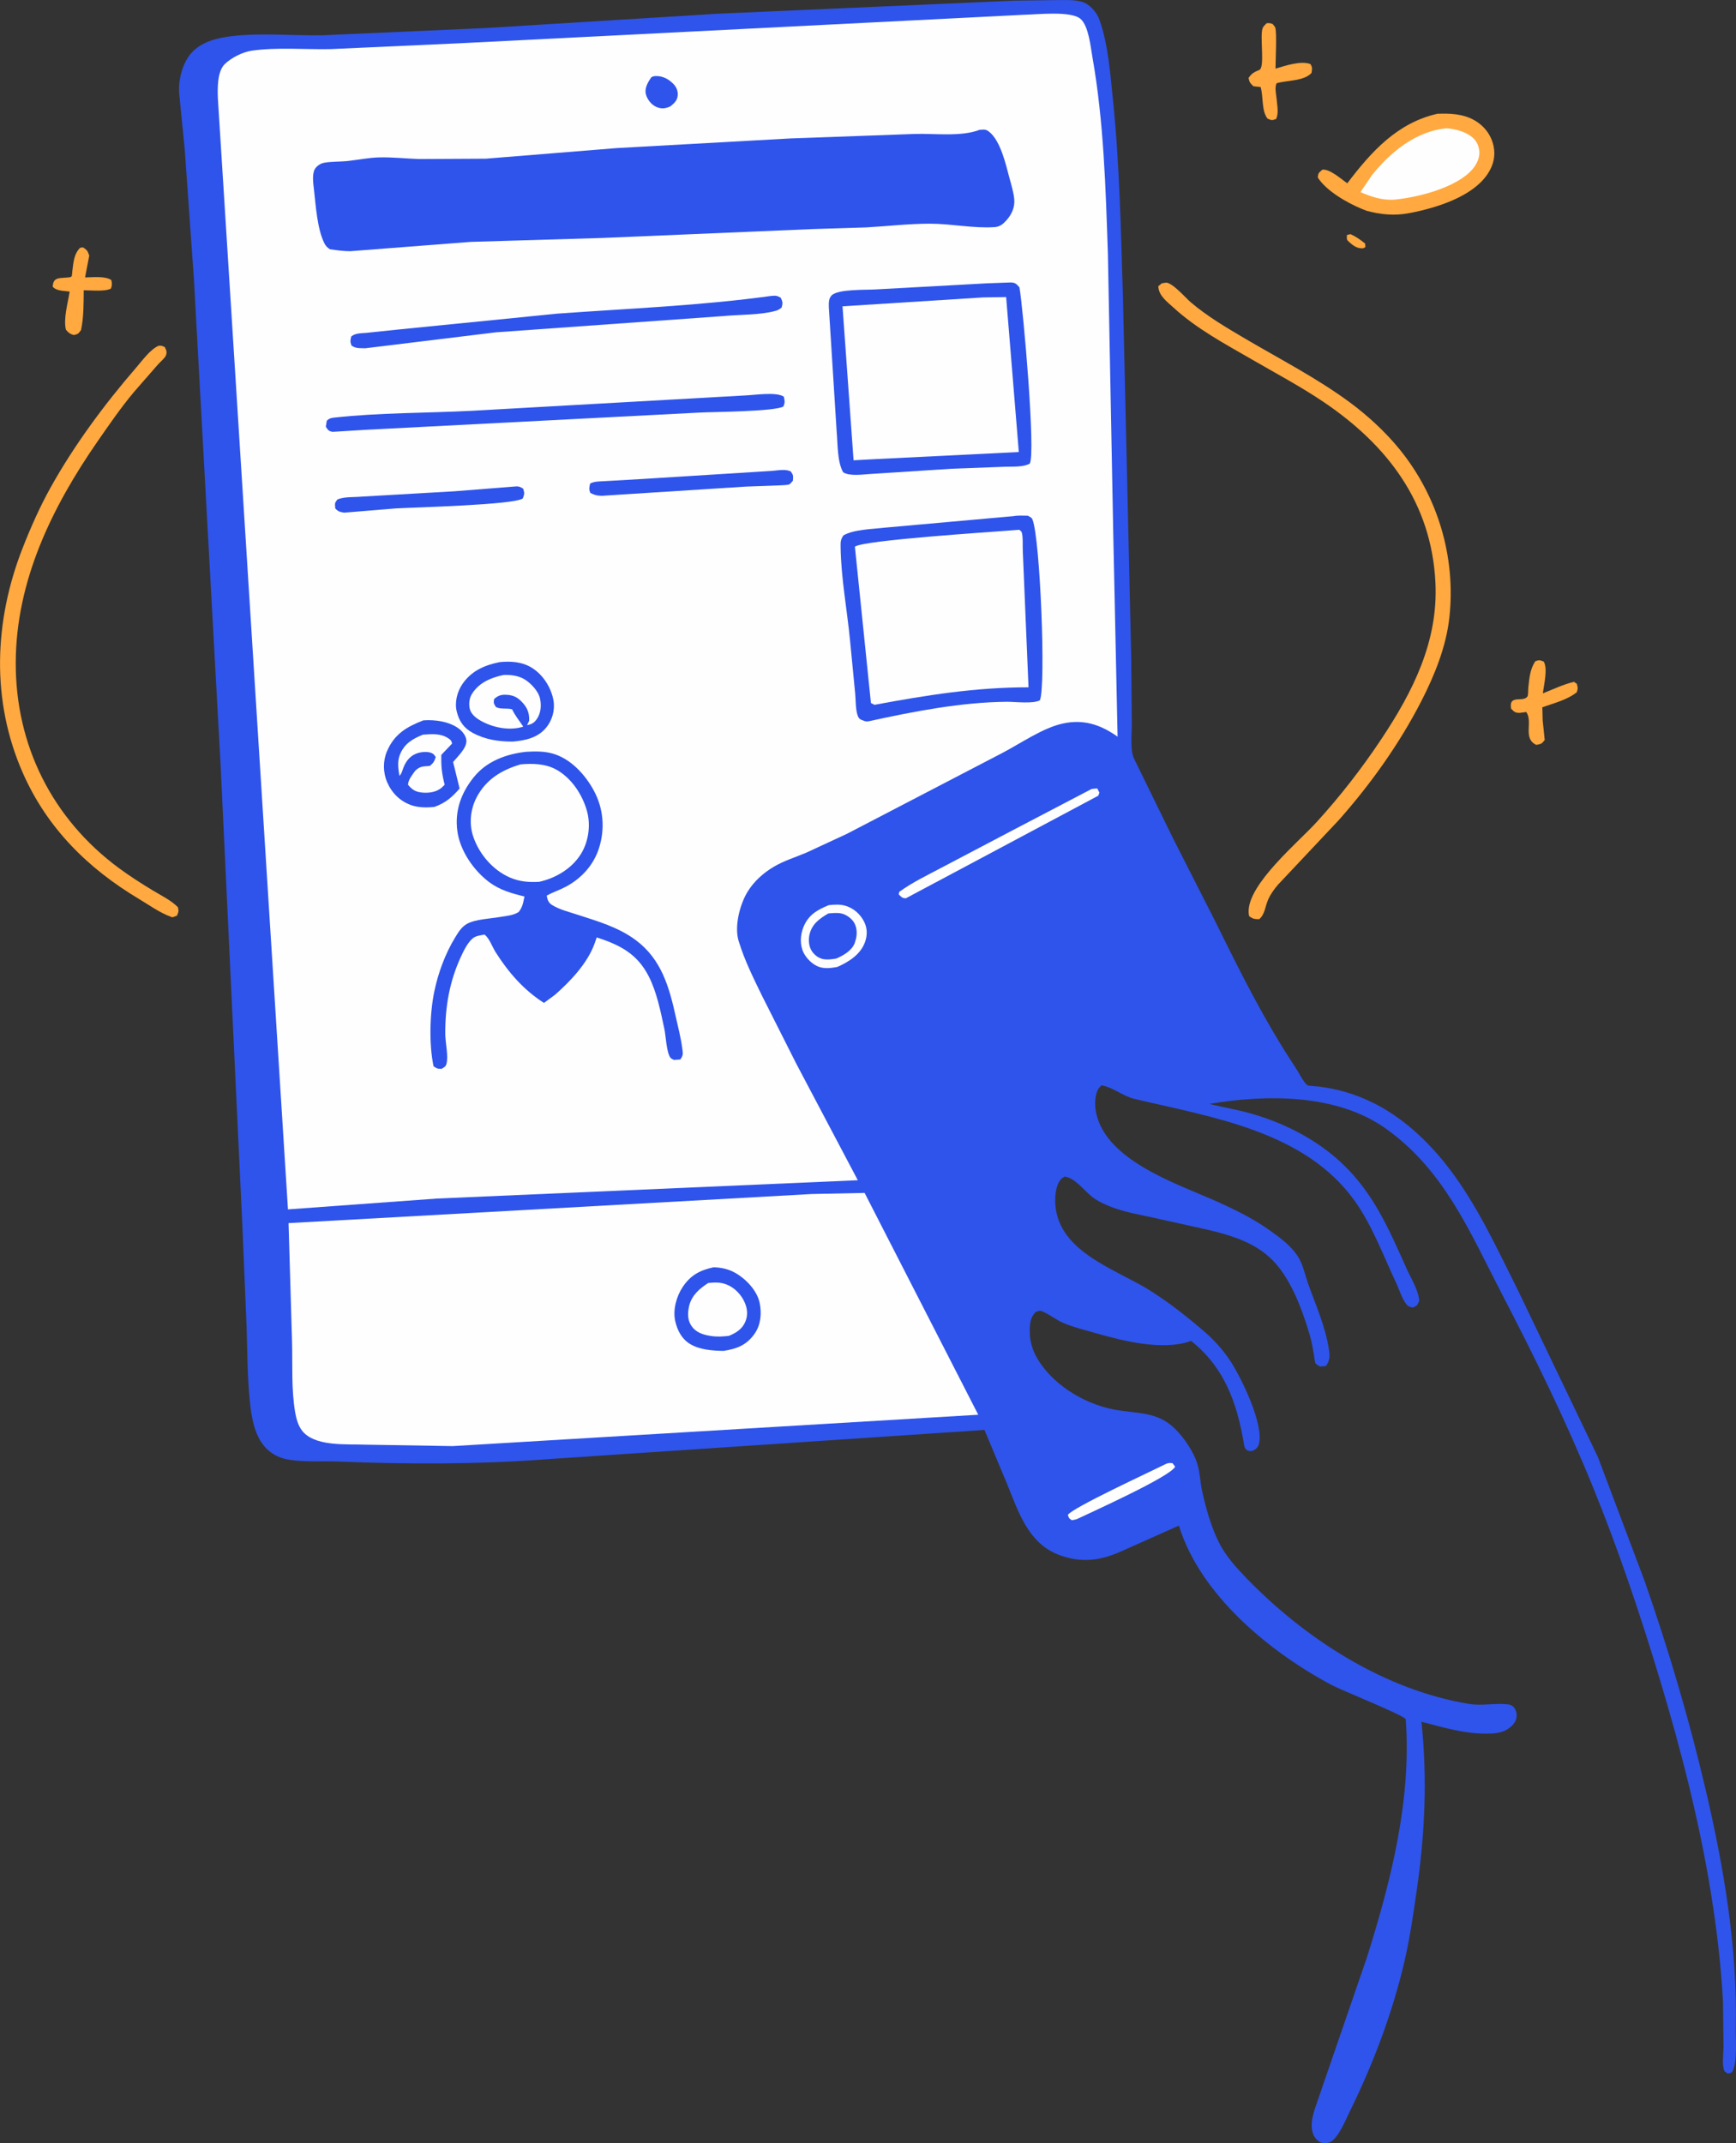 <svg width="324" height="400" viewBox="0 0 324 400" fill="none" xmlns="http://www.w3.org/2000/svg">
<rect x="0" y="0" width="324" height="400" fill="#333333" stroke="none"/>
<g clip-path="url(#clip0_954_35)">
<path d="M251.386 43.853L252.058 43.701C253.088 44.157 253.901 44.755 254.78 45.45L254.834 46.112C254.487 46.308 254.541 46.34 254.151 46.34C253.11 46.34 252.296 45.645 251.581 44.961C251.255 44.624 251.396 44.288 251.386 43.853Z" fill="#FFA940"/>
<path d="M14.954 46.242L15.497 46.166C16.299 46.709 16.321 46.785 16.657 47.698L15.876 51.781C17.254 51.748 19.672 51.488 20.778 52.27C20.919 52.997 20.941 53.149 20.713 53.844C19.672 54.464 16.907 54.17 15.627 54.17C15.605 56.603 15.638 59.242 15.117 61.609C14.597 62.315 14.607 62.326 13.762 62.533C13.046 62.315 12.796 62.109 12.309 61.544C11.788 59.568 12.688 56.418 13.002 54.42C11.886 54.246 10.628 54.355 9.836 53.519C9.923 51.662 11.072 51.955 12.569 51.792C12.829 51.759 13.209 51.792 13.382 51.542C13.447 51.455 13.48 50.706 13.501 50.586C13.707 49.012 13.773 47.415 14.954 46.242Z" fill="#FFA940"/>
<path d="M286.565 123.393C287.335 123.143 287.346 123.186 288.116 123.469C288.907 124.805 288.148 127.791 287.953 129.398C289.862 128.649 291.77 127.726 293.755 127.248L294.286 127.617C294.503 128.367 294.514 128.443 294.286 129.192C292.486 130.626 290.013 131.234 287.855 131.994L287.92 134.459L288.3 138.108C287.693 138.858 287.693 138.825 286.728 139.02C284.136 137.793 286.153 134.785 284.862 132.884L283.68 133.037C282.802 133.058 282.628 132.874 282.021 132.255C281.544 129.474 284.385 131.212 285.101 129.931C285.22 129.702 285.209 128.671 285.231 128.388C285.426 126.64 285.535 124.87 286.565 123.393Z" fill="#FFA940"/>
<path d="M236.388 4.344C236.897 4.279 237.027 4.322 237.505 4.464C237.667 4.692 237.895 4.876 238.003 5.137C238.34 5.984 238.047 11.588 238.058 12.815C239.869 12.272 242.807 11.262 244.586 11.968C244.976 12.663 244.89 12.804 244.781 13.608C243.361 15.172 240.237 14.954 238.253 15.541C237.873 16.334 238.177 17.582 238.264 18.473C238.35 19.7 238.708 21.123 238.155 22.22C237.342 22.48 237.364 22.48 236.572 22.144C235.422 20.721 235.802 18.017 235.281 16.247L233.926 16.095C233.308 15.476 233.199 15.4 233.026 14.553C233.601 13.684 234.089 13.445 235.032 13.054C236.16 12.587 235.021 6.407 235.704 5.137C235.867 4.833 236.16 4.605 236.388 4.344Z" fill="#FFA940"/>
<path d="M29.595 64.531C30.115 64.466 30.31 64.552 30.766 64.791C31.059 65.4 31.21 65.693 30.95 66.377C30.787 66.801 29.822 67.637 29.497 68.006L24.986 73.175C22.535 76.108 20.398 79.225 18.219 82.363C9.717 94.624 2.993 108.384 2.939 123.621C2.874 139.042 9.727 152.78 22.144 161.979C24.216 163.51 26.395 164.9 28.608 166.236C30.169 167.181 31.904 168.006 33.206 169.309C33.39 170.091 33.336 170.146 33.021 170.895L32.186 171.199L31.904 171.101C29.844 170.363 27.838 168.918 25.962 167.789C16.397 162.076 8.784 154.54 4.251 144.233C-1.692 130.723 -1.106 115.899 4.219 102.291C5.715 98.48 7.428 94.603 9.424 91.019C13.827 83.102 19.488 75.456 25.409 68.614C26.536 67.322 28.022 65.215 29.595 64.531Z" fill="#FFA940"/>
<path d="M268.27 21.232C270.624 21.145 273.009 21.232 275.124 22.415C276.989 23.469 278.312 25.163 278.757 27.27C279.147 29.138 278.714 30.832 277.683 32.407C274.885 36.707 268.086 38.782 263.336 39.715L262.902 39.791C260.245 40.302 257.697 40.041 255.105 39.357L254.172 38.988C251.505 37.902 247.481 35.61 245.942 33.112C246.05 32.222 246.137 32.255 246.82 31.657C248.251 31.538 250.258 33.384 251.451 34.209C255.94 28.291 260.788 22.926 268.27 21.232Z" fill="#FFA940"/>
<path d="M269.875 23.936C271.491 24.023 273.389 24.533 274.679 25.532C275.504 26.173 275.959 27.085 276.089 28.117C276.241 29.377 275.612 30.658 274.809 31.592C271.838 35.024 264.724 36.816 260.354 37.25C258.033 37.446 255.994 36.74 253.901 35.86L256.049 32.7C259.551 28.334 264.204 24.555 269.875 23.936Z" fill="#FEFEFE"/>
<path d="M216.857 52.867L217.648 52.748C218.874 52.802 221.227 55.539 222.192 56.375C225.283 59.025 229.013 61.218 232.527 63.282C239.034 67.105 245.79 70.58 251.884 75.065C255.279 77.574 258.521 80.56 261.2 83.84C268.325 92.593 271.719 103.899 270.515 115.15C269.93 120.634 267.772 125.967 265.277 130.843C261.178 138.825 255.799 146.362 249.856 153.063L238.524 165.106C237.808 165.943 237.125 166.877 236.68 167.897C236.138 169.103 236.073 170.689 235.01 171.546C234.078 171.525 233.937 171.525 233.156 171.014C233.069 170.656 233.048 170.645 233.037 170.211C232.885 164.976 242.341 157.168 245.757 153.399C250.171 148.545 254.151 143.43 257.784 137.967C263.716 129.062 268.444 119.689 267.902 108.71C267.164 93.886 259.063 83.178 247.124 75.087C242.797 72.155 238.144 69.689 233.622 67.072C228.569 64.151 223.363 61.381 219.026 57.417C217.789 56.288 216.249 55.18 216.174 53.421L216.857 52.867Z" fill="#FFA940"/>
<path d="M189.42 0.119L197.044 0.022C198.605 0.033 200.503 -0.119 202.011 0.369C203.42 0.825 204.689 2.281 205.177 3.649C206.804 8.156 207.205 13.673 207.693 18.408C208.973 30.778 209.19 43.006 209.58 55.419L211.131 122.991L211.239 135.176C211.25 136.979 210.871 140.085 211.684 141.649L218.993 156.581L226.855 172.046C231.464 181.397 236.008 190.541 241.788 199.24C242.352 200.098 243.241 201.911 243.99 202.53C244.163 202.672 245.692 202.726 246.028 202.769C249.607 203.215 252.719 204.116 255.973 205.669C261.536 208.33 266.438 212.869 270.19 217.724C275.655 224.772 279.332 232.895 283.312 240.823L298.223 271.916L306.942 295.059C311.388 307.787 315.205 320.678 318.285 333.797C321.723 348.425 324.282 363.412 323.957 378.486C323.913 380.408 324.293 384.948 323.328 386.577C323.111 386.935 322.85 386.892 322.471 386.99L321.875 386.577C321.311 385.404 321.658 383.373 321.668 382.048L321.571 373.599C321.213 366.757 320.389 359.894 319.294 353.128C317.114 339.715 313.698 326.423 309.783 313.423C306.117 301.26 302.018 289.075 297.214 277.313C292.237 265.139 286.467 253.323 280.405 241.67C274.408 230.137 269.648 218.451 258.619 210.61C249.488 204.116 236.323 204.214 225.727 206.027C228.363 206.668 231.041 207.113 233.644 207.863C239.337 209.503 244.857 212.229 249.358 216.116C256.016 221.872 258.998 228.899 262.512 236.74C263.336 238.575 264.735 240.769 264.876 242.756C264.507 243.647 264.54 243.625 263.683 244.038C263.087 243.875 262.826 243.864 262.436 243.354C261.612 242.268 261.146 240.628 260.549 239.379C258.174 234.329 256.07 228.638 252.828 224.109C243.491 211.077 226.205 208.514 211.727 205.083C209.537 204.561 207.78 202.921 205.568 202.552L205.09 203.073C204.375 204.029 204.31 205.951 204.472 207.081C205.806 216.203 218.95 220.667 226.085 223.784C229.816 225.413 233.763 227.302 237.071 229.681C238.904 230.995 240.877 232.439 242.135 234.34C243.187 235.925 243.469 237.619 244.076 239.379C245.551 243.582 247.427 247.611 248.056 252.074C248.219 253.236 248.143 254.007 247.46 254.941L246.343 255.028C246.083 254.844 245.746 254.724 245.551 254.474C245.389 254.268 245.302 253.312 245.258 253.019C245.041 251.738 244.825 250.478 244.467 249.229C243.209 244.939 241.528 240.269 238.806 236.685C235.509 232.352 230.781 230.81 225.695 229.572L214.981 227.194C212.41 226.64 209.754 226.173 207.292 225.206C206.077 224.729 204.906 224.196 203.865 223.393C202.303 222.187 200.688 219.852 198.692 219.581C198.432 219.755 198.172 219.896 197.955 220.146C197.001 221.264 196.849 223.49 196.968 224.902C197.662 233.645 208.17 236.859 214.33 240.66C218.028 242.941 221.661 245.819 224.947 248.664C226.758 250.25 228.352 252.053 229.675 254.073C231.659 257.113 236.019 265.997 234.924 269.603C234.718 270.265 234.305 270.482 233.731 270.797C233.47 270.786 233.199 270.841 232.961 270.743C232.245 270.471 232.223 269.841 232.115 269.201C230.824 261.686 228.46 255.148 222.301 250.25L222.019 250.348C216.857 252.096 209.558 250.25 204.472 248.795C202.52 248.23 200.471 247.741 198.595 246.959C197.196 246.384 196.068 245.439 194.723 244.831C194.007 244.505 193.942 244.624 193.237 244.896C192.402 245.873 192.24 246.666 192.196 247.958L192.207 249.044C192.272 250.38 192.663 251.759 193.281 252.954C196.035 258.189 202.173 261.957 207.878 263.054C212.129 263.879 215.913 263.325 219.275 266.627C221.021 268.343 222.854 271.036 223.526 273.414C223.971 274.967 224.003 276.651 224.35 278.236C225.055 281.473 226.107 285.241 227.658 288.184C228.883 290.497 230.673 292.485 232.473 294.364C243.469 305.778 258.304 315.378 274.137 317.995C276.631 318.408 279.18 317.778 281.576 318.104C282.032 318.169 282.411 318.419 282.672 318.799C283.051 319.374 283.16 320.124 282.975 320.797C282.726 321.699 281.934 322.383 281.154 322.839C280.08 323.447 278.811 323.534 277.607 323.545C273.4 323.61 269.322 322.372 265.288 321.329C266.427 331.961 265.928 342.398 264.388 352.965C263.737 357.439 263.098 361.946 262.056 366.345C259.822 375.825 256.2 385.382 251.895 394.103C251.169 395.58 249.64 399.446 247.959 399.891C247.243 400.087 246.56 400.011 245.974 399.522C244.044 397.926 244.933 394.776 245.649 392.832L255.116 365.313C259.584 351.119 263.477 335.86 262.36 320.841C261.861 320.037 250.42 315.487 248.501 314.455C236.93 308.286 224.003 297.654 220.023 284.72L209.244 289.531C205.307 291.312 201.609 291.746 197.467 290.117C191.817 287.891 190.017 281.994 187.913 276.835L183.738 266.866L102.762 272.285C89.575 273.306 76.334 273.295 63.126 272.763C60.122 272.643 56.782 272.904 53.832 272.404C52.346 272.155 51.034 271.557 49.917 270.526C47.499 268.288 46.913 264.455 46.609 261.327C46.165 256.82 46.165 252.183 46.024 247.654L45.221 228.399L41.176 142.821L36.188 51.998L34.474 27.834L33.423 17.246C33.292 14.77 34.106 11.555 35.873 9.72C37.75 7.754 40.591 7.07 43.194 6.755C48.724 6.082 54.71 6.69 60.306 6.581L90.833 5.224L133.897 2.563L189.42 0.119Z" fill="#2F54EB"/>
<path d="M217.627 273.197C218.093 273.013 218.342 273.002 218.841 273.078L219.318 273.729C218.473 275.576 203.464 282.32 200.926 283.536L200.048 283.721C199.506 283.373 199.506 283.351 199.3 282.732C200.07 281.407 214.861 274.598 217.627 273.197Z" fill="#FEFEFE"/>
<path d="M203.724 147.252C204.06 147.187 204.451 147.176 204.798 147.155L205.188 147.926L204.982 148.501L169.065 167.648C168.306 167.626 168.284 167.409 167.742 166.931L167.829 166.453C170.247 164.683 173.132 163.315 175.778 161.903L188.813 155.05L203.724 147.252Z" fill="#FEFEFE"/>
<path d="M154.675 168.929C155.737 168.81 156.854 168.745 157.874 169.07C159.349 169.537 160.552 170.602 161.257 171.981C161.875 173.186 161.908 174.49 161.463 175.76C160.639 178.128 158.427 179.507 156.269 180.463C155.13 180.658 154.024 180.832 152.907 180.463C151.714 180.072 150.532 178.92 149.979 177.802C149.252 176.336 149.35 174.522 149.946 173.034C150.846 170.765 152.538 169.798 154.675 168.929Z" fill="#FEFEFE"/>
<path d="M154.588 170.482C155.358 170.406 156.28 170.319 157.039 170.482C157.895 170.656 158.926 171.394 159.381 172.144C159.923 173.023 159.999 174.196 159.761 175.185L159.674 175.5L159.511 176.043C158.926 177.465 157.386 178.334 156.052 178.899C155.336 179.018 154.555 179.127 153.829 179.029C152.896 178.91 152.104 178.334 151.573 177.585C150.944 176.694 150.847 175.424 151.085 174.392C151.562 172.415 152.961 171.438 154.588 170.482Z" fill="#2F54EB"/>
<path d="M151.508 222.839L161.366 222.633L182.577 264.031L84.489 269.885L68.157 269.613C64.817 269.483 59.514 269.95 56.879 267.55C55.751 266.529 55.328 264.965 55.079 263.521C54.352 259.264 54.624 254.659 54.504 250.337L53.854 228.269L151.508 222.839Z" fill="#FEFEFE"/>
<path d="M133.17 236.512C134.645 236.544 136 236.848 137.302 237.598C139.265 238.727 141.303 240.877 141.781 243.158C142.182 245.113 142.008 247.22 140.848 248.892C139.341 251.053 137.519 251.727 135.035 252.118C132.964 252.085 130.535 251.911 128.735 250.793C127.206 249.837 126.414 248.273 126.024 246.557C125.546 244.472 126.251 241.92 127.422 240.182C128.897 237.967 130.665 237.055 133.17 236.512Z" fill="#2F54EB"/>
<path d="M132.183 239.444C133.419 239.325 134.406 239.27 135.578 239.715C137.096 240.291 138.375 241.638 139.004 243.115C139.514 244.309 139.612 245.547 139.069 246.753C138.462 248.11 137.345 248.773 136.022 249.316C134.916 249.435 133.897 249.511 132.78 249.348C131.261 249.12 129.863 248.719 128.984 247.35C128.268 246.232 128.344 244.95 128.626 243.701C129.103 241.725 130.578 240.476 132.183 239.444Z" fill="#FEFEFE"/>
<path d="M191.079 2.758C193.444 2.726 199.961 1.955 201.707 3.562C203.193 4.931 203.54 8.721 203.876 10.61C206.012 22.709 206.359 35.1 206.771 47.361L207.78 99.935L208.582 137.489L208.311 137.294C205.188 135.165 202.13 134.209 198.345 135.035C194.593 135.849 190.45 138.771 187.013 140.552L158.112 155.593L150.456 159.144C148.45 159.991 146.303 160.643 144.416 161.762C142.453 162.924 140.696 164.498 139.503 166.464C138.093 168.788 137.052 172.785 137.822 175.5L137.942 175.88C138.993 179.301 140.664 182.635 142.225 185.849L148.634 198.556L160.097 220.265L81.529 223.686L53.745 225.706L40.667 18.441C40.591 16.583 40.526 13.358 41.935 11.979C43.161 10.773 45.319 9.698 46.978 9.459C51.674 8.786 56.944 9.264 61.705 9.166L85.921 8.069L191.079 2.758Z" fill="#FEFEFE"/>
<path d="M121.556 14.422C121.848 14.259 122.054 14.205 122.391 14.194C123.714 14.172 124.787 14.748 125.709 15.693C126.273 16.268 126.566 17.05 126.479 17.865C126.392 18.81 125.774 19.309 125.102 19.863C124.158 20.276 123.475 20.374 122.51 19.961C121.588 19.57 120.818 18.582 120.558 17.626C120.243 16.453 120.937 15.324 121.556 14.422Z" fill="#2F54EB"/>
<path d="M96.451 90.769C96.982 90.802 97.21 90.921 97.654 91.214C97.904 92.094 97.893 92.148 97.578 93.017C96.038 94.233 77.256 94.689 73.883 94.885L64.199 95.678C63.429 95.526 63.115 95.482 62.572 94.885C62.508 93.962 62.41 93.929 62.974 93.212C64.319 92.669 65.956 92.822 67.388 92.691L84.749 91.692L96.451 90.769Z" fill="#2F54EB"/>
<path d="M144.09 87.88C145.131 87.804 146.704 87.478 147.615 88.01C148.103 88.738 148.038 88.825 147.984 89.716C147.767 89.933 147.604 90.215 147.344 90.378C147.083 90.541 146.097 90.541 145.76 90.573L139.243 90.812L113.39 92.463C112.175 92.582 111.232 92.593 110.158 91.974C109.887 91.225 109.974 91.04 110.136 90.248C110.939 89.802 112.012 89.857 112.913 89.791L119.929 89.39L144.09 87.88Z" fill="#2F54EB"/>
<path d="M79.024 134.437C81.192 134.275 83.958 134.665 85.715 136.045C86.376 136.566 87.038 137.424 87.049 138.304C87.059 139.661 85.389 141.225 84.565 142.213L85.78 147.165C84.37 148.784 83.166 149.837 81.095 150.586C79.728 150.749 78.113 150.738 76.8 150.282C74.664 149.544 73.124 148.002 72.235 145.938C71.487 144.179 71.454 142.007 72.213 140.237C73.591 136.99 75.9 135.643 79.024 134.437Z" fill="#2F54EB"/>
<path d="M78.937 137.109C80.52 137.011 82.179 136.827 83.589 137.739C84.131 138.086 84.229 138.184 84.381 138.771L82.364 140.878C82.32 143.06 82.451 144.331 82.993 146.46L82.375 147.046C81.377 147.871 79.935 148.045 78.687 147.904C77.505 147.774 76.898 147.35 76.15 146.46C76.204 145.46 76.952 144.624 77.505 143.831C78.449 142.941 79.002 143.06 80.227 142.941C80.9 142.387 81.052 142.116 81.323 141.29C81.019 140.878 80.997 140.725 80.499 140.519C79.685 140.182 78.373 140.345 77.57 140.693C76.302 141.247 75.608 142.322 75.174 143.593C75 144.092 74.924 144.418 74.545 144.798C74.339 143.473 74.122 142.17 74.621 140.888C75.445 138.792 76.974 137.902 78.937 137.109Z" fill="#FEFEFE"/>
<path d="M143.96 55.224C144.839 55.159 144.947 55.148 145.717 55.56C146.097 56.429 146.107 56.462 145.891 57.385C145.5 57.711 145.24 57.884 144.741 58.015C141.846 58.818 137.974 58.699 134.959 58.992L92.547 62.022L68.168 64.998C67.171 64.954 66.433 65.085 65.598 64.487C65.327 63.716 65.37 63.586 65.555 62.793C66.325 62.153 67.42 62.207 68.374 62.12L74.1 61.523L103.998 58.536C117.305 57.569 130.73 57.059 143.96 55.224Z" fill="#2F54EB"/>
<path d="M93.208 123.577C95.344 123.36 97.47 123.49 99.335 124.674C101.396 125.977 102.892 128.377 103.304 130.756C103.608 132.548 103.055 134.47 101.895 135.849C100.311 137.728 98.034 138.195 95.713 138.401C93.1 138.412 90.573 138.043 88.241 136.783C86.582 135.882 85.704 134.644 85.248 132.808C84.814 131.06 85.324 129.094 86.322 127.628C88.014 125.185 90.421 124.153 93.208 123.577Z" fill="#2F54EB"/>
<path d="M93.989 125.967C95.279 125.912 96.711 126.086 97.839 126.748C99.053 127.465 100.506 128.986 100.799 130.419C101.06 131.679 100.951 133.058 100.225 134.144C99.726 134.894 99.227 135.176 98.37 135.328L98.76 134.524C98.826 133.221 98.479 132.189 97.6 131.212C96.678 130.169 95.865 129.724 94.466 129.659C93.534 129.616 92.904 129.833 92.21 130.474C92.102 131.255 92.135 131.255 92.547 131.94C93.403 132.428 94.596 132.113 95.572 132.374C96.18 133.623 96.906 134.481 97.654 135.599L97.383 135.697C94.835 136.392 91.853 135.741 89.608 134.448C88.751 133.949 87.829 133.189 87.645 132.157C87.471 131.179 87.612 130.202 88.165 129.377C89.51 127.324 91.701 126.455 93.989 125.967Z" fill="#FEFEFE"/>
<path d="M139.167 73.794C140.935 73.719 144.915 73.1 146.292 74.033C146.454 74.87 146.552 75.043 146.216 75.858C144.622 76.825 132.975 76.857 130.35 77.009L68.114 80.224L62.095 80.593C61.293 80.463 61.25 80.267 60.805 79.648L60.989 78.519C61.423 78.106 61.738 78.008 62.312 77.943C70.836 76.998 79.598 77.107 88.155 76.662L139.167 73.794Z" fill="#2F54EB"/>
<path d="M98.121 140.313C99.802 140.215 101.461 140.172 103.109 140.628C106.482 141.562 109.225 144.559 110.841 147.567C112.631 150.901 112.945 154.681 111.796 158.286C110.776 161.49 108.466 163.988 105.527 165.53C104.389 166.127 103.174 166.518 102.046 167.137L102.101 167.485C102.242 168.147 102.502 168.571 103.066 168.918C104.432 169.765 106.265 170.211 107.783 170.71C111.568 171.937 115.428 173.045 118.66 175.456C123.432 179.007 124.896 184.188 126.121 189.737C126.544 191.638 127.054 193.593 127.314 195.515C127.455 196.557 127.596 196.894 126.967 197.73L125.774 197.817C125.557 197.676 125.264 197.589 125.113 197.383C124.386 196.394 124.267 193.299 123.996 192.029C123.291 188.771 122.597 185.187 121.078 182.211C118.92 177.987 115.7 176.358 111.373 174.946L110.993 176.032C109.67 179.746 106.493 183.102 103.586 185.654L101.526 187.174C97.752 184.774 94.878 181.462 92.493 177.693C91.853 176.683 91.376 175.163 90.432 174.424C89.749 174.544 88.827 174.642 88.274 175.087C87.298 175.88 86.561 177.389 86.04 178.519C83.893 183.145 83.069 187.913 83.101 192.995C83.112 194.559 83.708 197.068 83.34 198.501C83.188 199.088 82.895 199.175 82.418 199.479C81.626 199.457 81.55 199.446 80.911 198.99C80.054 194.907 80.206 189.129 81.052 185.056C81.778 181.57 83.09 177.997 84.945 174.957C85.53 174.001 86.138 172.991 87.146 172.426C88.708 171.546 91.451 171.46 93.262 171.145C94.445 170.949 95.778 170.862 96.798 170.211C97.535 169.309 97.654 168.43 97.882 167.311C95.551 166.746 93.317 166.127 91.354 164.672C88.426 162.5 85.845 158.775 85.357 155.093C84.847 151.336 86.062 147.969 88.426 145.048C90.801 142.072 94.455 140.736 98.121 140.313Z" fill="#2F54EB"/>
<path d="M97.145 142.659C99.357 142.452 101.775 142.517 103.771 143.603C106.666 145.178 108.727 148.328 109.572 151.444C110.277 154.04 109.833 157.113 108.412 159.394C106.71 162.12 103.695 163.901 100.626 164.574C98.685 164.683 96.993 164.553 95.171 163.771C91.994 162.402 89.445 159.416 88.339 156.179C87.515 153.79 87.786 151.053 88.946 148.827C90.714 145.45 93.609 143.712 97.145 142.659Z" fill="#FEFEFE"/>
<path d="M184.161 52.878L188.65 52.715C189.518 52.748 189.702 52.986 190.266 53.627C190.982 57.732 193.335 84.763 192.186 86.533C190.884 87.218 189.041 87.055 187.577 87.109L177.665 87.478L162.374 88.466C160.954 88.553 158.568 88.912 157.364 88.141C156.247 86.208 156.355 82.754 156.149 80.517L154.696 57.439C154.675 56.657 154.62 55.702 155.228 55.115C156.442 53.931 161.593 54.127 163.372 54.018L184.161 52.878Z" fill="#2F54EB"/>
<path d="M183.499 55.506L187.783 55.441L190.147 84.361L163.556 85.675L159.305 85.904L157.245 57.168L183.499 55.506Z" fill="#FEFEFE"/>
<path d="M189.127 96.329C189.995 96.166 190.938 96.242 191.828 96.242C192.186 96.46 192.533 96.546 192.695 96.948C194.127 100.424 195.233 127.976 194.083 130.691C192.825 131.397 189.442 130.962 187.913 130.973C179.357 131.049 170.486 132.787 162.136 134.611C161.789 134.655 161.561 134.655 161.225 134.524C160.574 134.275 160.292 134.199 160.053 133.482C159.674 132.385 159.717 130.615 159.609 129.442L158.654 119.581C158.101 113.814 156.963 107.852 156.887 102.085C156.876 101.108 156.876 100.738 157.407 99.924C159.359 98.794 162.743 98.762 164.988 98.49L189.127 96.329Z" fill="#2F54EB"/>
<path d="M188.856 98.979L190.234 98.871C190.375 99.001 190.559 99.099 190.646 99.261C190.982 99.924 190.83 102.085 190.895 102.976L191.958 128.269C182.079 128.269 172.904 129.735 163.22 131.538L162.548 131.201L159.555 102.031C161.073 100.804 185.147 99.283 188.856 98.979Z" fill="#FEFEFE"/>
<path d="M182.838 24.229C183.662 24.196 183.944 24.055 184.627 24.609C186.731 26.271 187.739 30.712 188.39 33.188C188.748 34.514 189.192 35.904 189.301 37.272C189.409 38.749 188.802 40.03 187.837 41.116C187.208 41.822 186.601 42.322 185.635 42.387C181.742 42.659 177.545 41.746 173.587 41.746C169.596 41.746 165.682 42.213 161.702 42.441L151.584 42.756L112.5 44.407L87.818 45.145L65.359 46.883C64.08 46.883 62.844 46.699 61.575 46.525C61.087 46.177 60.848 45.993 60.566 45.45C59.2 42.8 58.929 38.282 58.593 35.35C58.473 34.296 58.224 32.624 58.712 31.646C59.016 31.038 59.775 30.517 60.447 30.387C61.781 30.126 63.288 30.202 64.665 30.072C66.693 29.865 68.689 29.431 70.738 29.377C73.233 29.311 75.727 29.594 78.221 29.681L90.649 29.616L115.081 27.639L147.539 25.836L170.713 25C174.444 24.881 179.356 25.565 182.838 24.229Z" fill="#2F54EB"/>
</g>
<defs>
<clipPath id="clip0_954_35">
<rect width="324" height="400" fill="white"/>
</clipPath>
</defs>
</svg>
